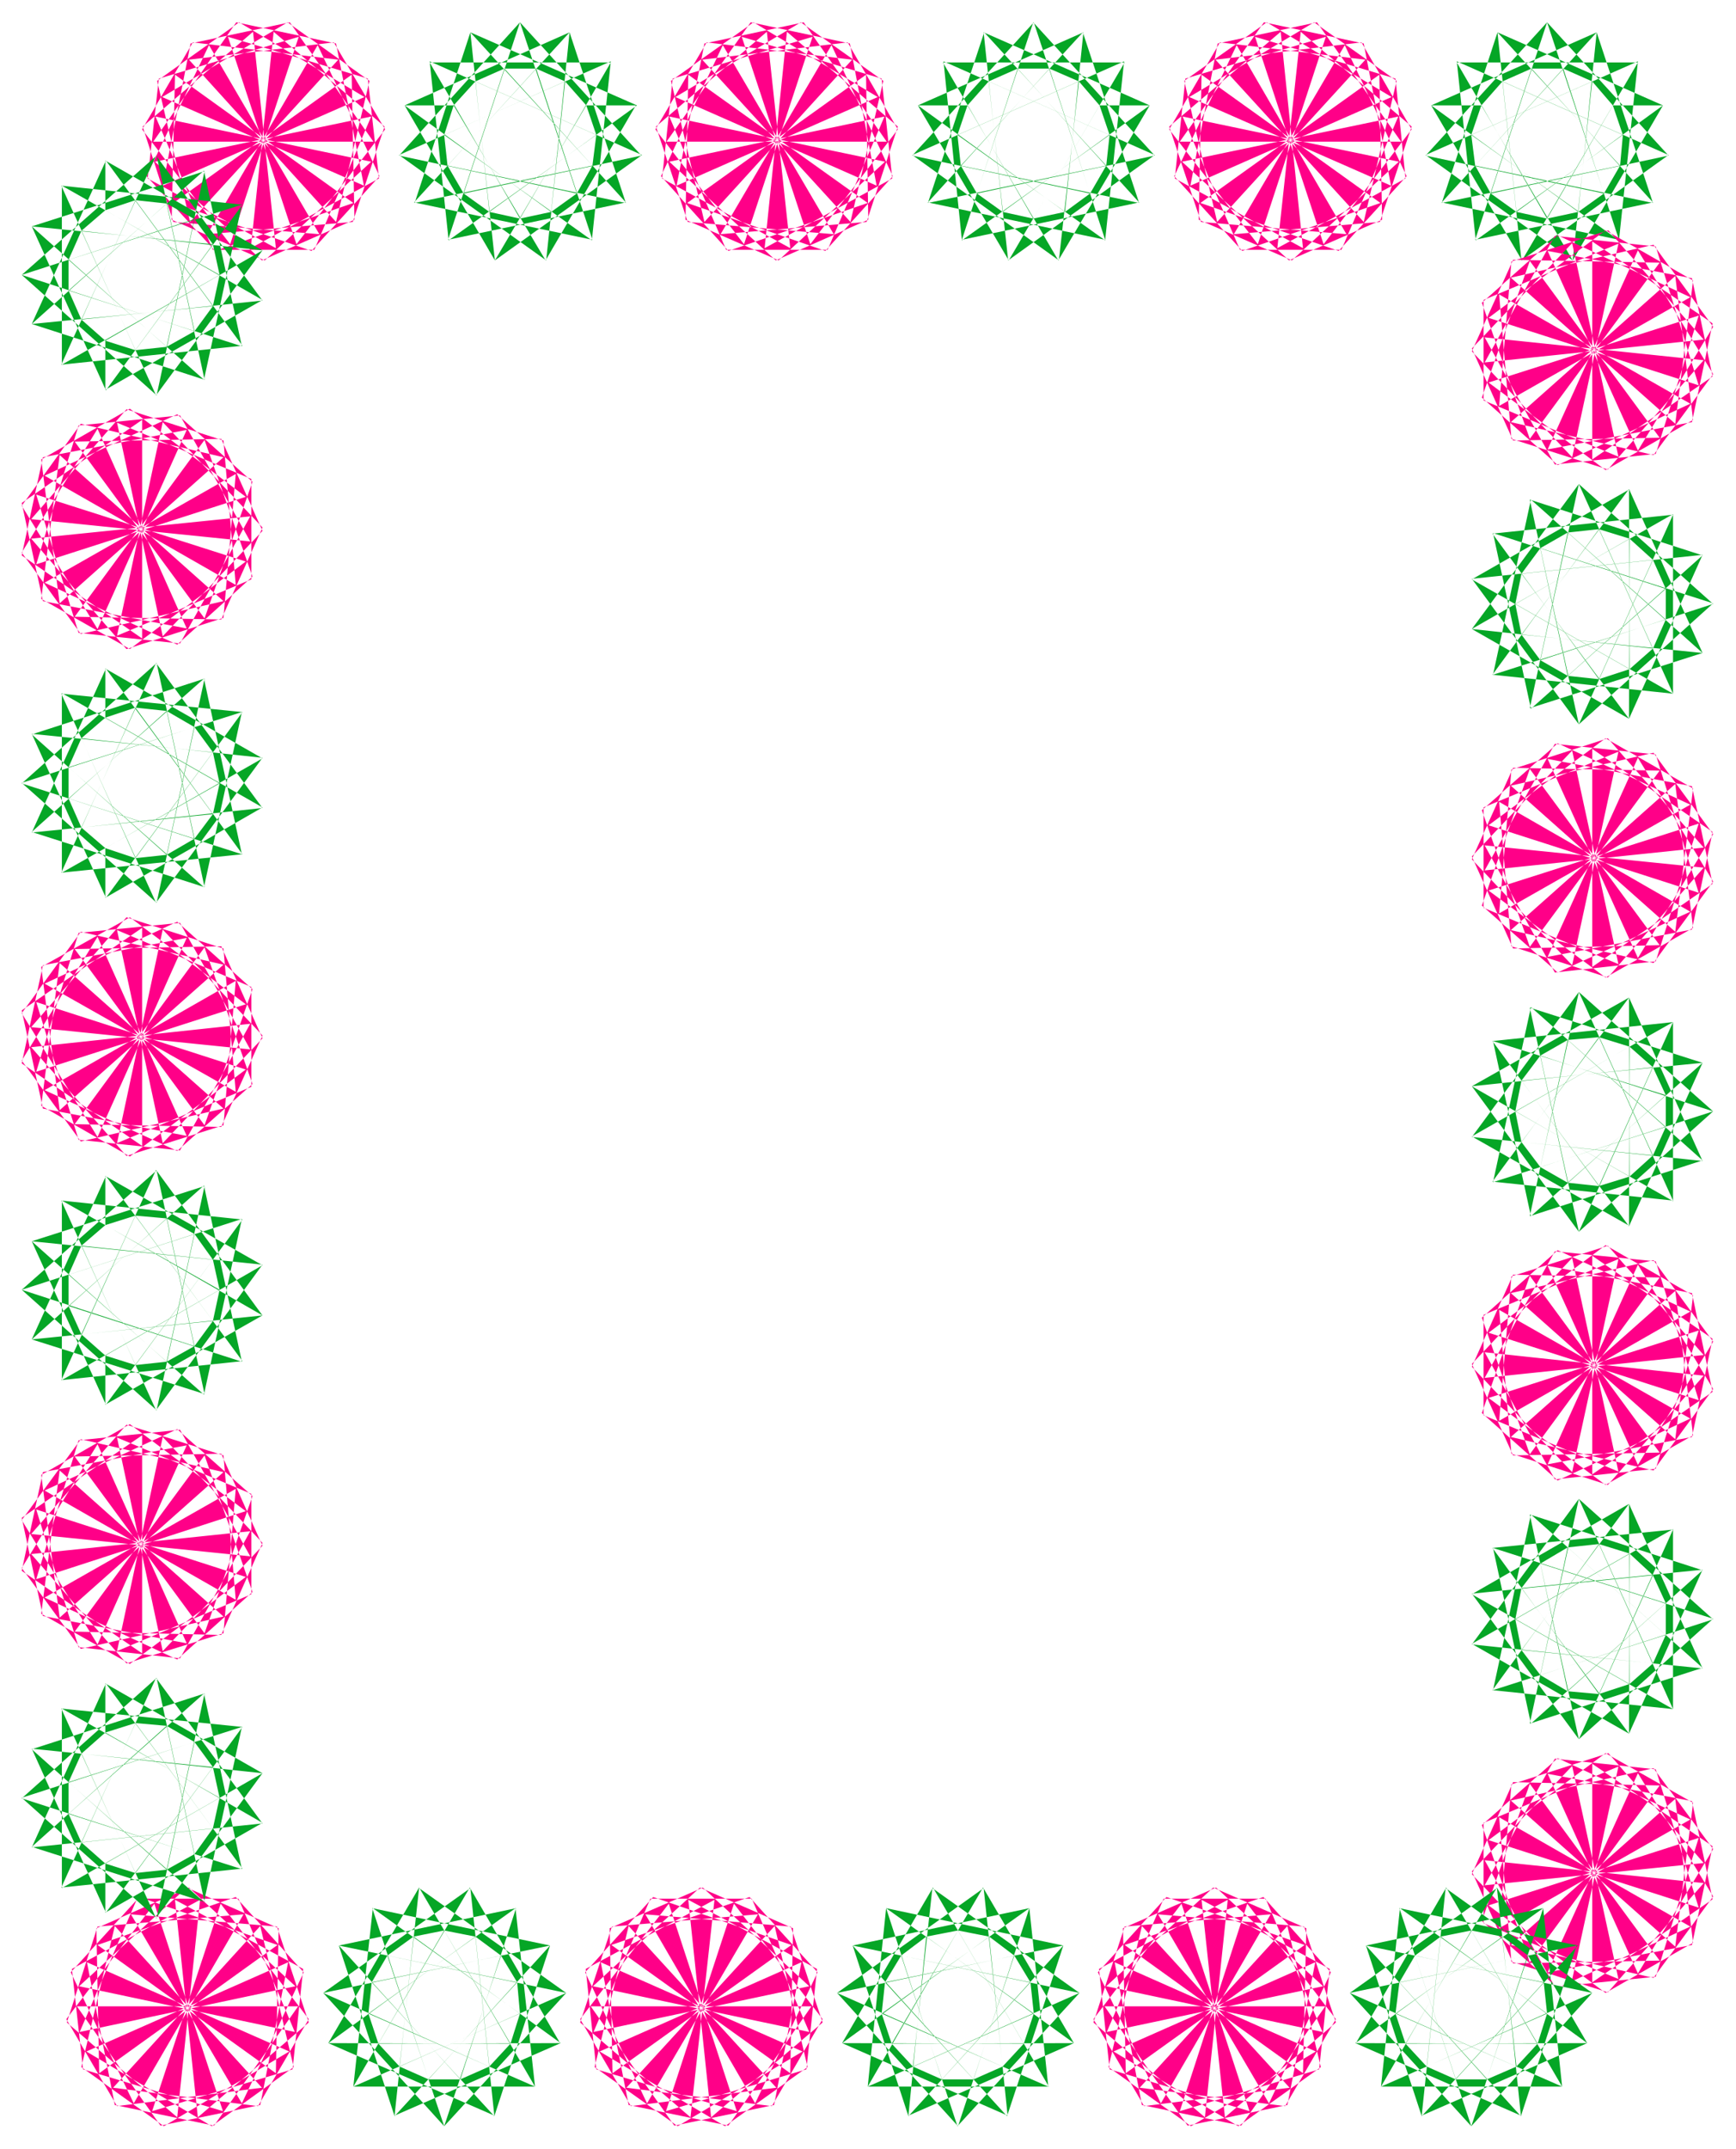 <svg xmlns="http://www.w3.org/2000/svg" width="493.465" height="610.535" fill-rule="evenodd" stroke-linecap="round" preserveAspectRatio="none" viewBox="0 0 3115 3854"><style>.brush1{fill:#f08}.pen1{stroke:none}.brush2{fill:#05a626}.pen2{stroke:none}</style><path d="m520 40 150 214H275L424 40l179 38 50 255-362-159L516 40l147 105-60 253-264-291 260-31 92 156-159 206L409 66l251 75 20 179-230 125 41-388 199 170-57 171-261 22L570 81l111 235-122 134-248-86 320-230 5 260-166 73-192-177 388-81-102 239H382L279 209l387 81-191 177-167-73 6-260 320 230-248 86-123-134L375 81l198 339-262-22-55-171L454 57l41 388-230-125 20-179 251-75-123 372-158-206 91-156 261 31-266 291-59-253L429 40l225 134-362 159 50-255 178-38z" class="pen1 brush1"/><path d="m933 392 163-280H771l162 280-55-12 265-191L844 58l34 322-46-33 319-68L933 40 832 347l-29-50 320 67-101-306-219 239-6-55 265 189 34-321-299 132 17-53 165 278 162-278H814l39-43 35 321 264-189-299-132 52-23-101 307 319-67-218-240h57L743 363l320 67-101-307 52 23-298 132 264 189 34-321 38 43H726l162 278 164-278 18 53-299-132 34 321 265-189-7 55L844 58 744 364l319-67-28 50L933 40 716 279l319 68-46 33 33-322-296 131 263 191-56 12z" class="pen2 brush2"/><path d="m1442 40 149 214h-395l151-214 178 38 48 255-361-159 225-134 148 105-59 253-266-291 261-31 90 156-157 206-123-372 251 75 19 179-229 125 40-388 199 170-56 171-262 22 199-339 110 235-121 134-248-86 321-230 4 260-166 73-191-177 386-81-102 239h-182l-102-239 387 81-191 177-167-73 5-260 322 230-250 86-121-134 111-235 199 339-262-22-57-171 199-170 42 388-230-125 19-179 251-75-123 372-159-206 92-156 261 31-265 291-60-253 148-105 223 134-361 159 50-255 178-38z" class="pen1 brush1"/><path d="m1854 392 164-280h-326l162 280-55-12 264-191-298-131 34 322-46-33 319-68-218-239-101 307-29-50 320 67-101-306-219 239-6-55 265 189 34-321-299 132 18-53 163 278 164-278h-327l38-43 35 321 263-189-298-132 52-23-100 307 318-67-218-240h57l-218 240 318 67-100-307 53 23-299 132 263 189 36-321 37 43h-326l163 278 163-278 18 53-298-132 33 321 265-189-6 55-219-239-101 306 320-67-29 50-101-307-218 239 319 68-45 33 33-322-297 131 264 191-57 12z" class="pen2 brush2"/><path d="m2363 40 151 214h-397l151-214 179 38 49 255-362-159 224-134 148 105-59 253-266-291 262-31 90 156-158 206-123-372 252 75 18 179-230 125 42-388 199 170-57 171-262 22 199-339 111 235-122 134-248-86 321-230 5 260-167 73-192-177 388-81-102 239h-182l-103-239 388 81-192 177-167-73 5-260 321 230-248 86-122-134 112-235 197 339-261-22-57-171 200-170 40 388-230-125 19-179 252-75-122 372-159-206 91-156 261 31-266 291-59-253 148-105 224 134-361 159 49-255 178-38z" class="pen1 brush1"/><path d="m2776 392 163-280h-325l162 280-55-12 263-191-297-131 34 322-46-33 319-68-218-239-101 307-28-50 319 67-101-306-218 239-7-55 265 189 34-321-299 132 18-53 164 278 162-278h-326l38-43 34 321 264-189-298-132 52-23-101 307 319-67-218-240h57l-218 240 318 67-100-307 52 23-299 132 264 189 35-321 37 43h-326l163 278 163-278 18 53-298-132 34 321 264-189-5 55-220-239-100 306 320-67-29 50-102-307-218 239 320 68-46 33 33-322-297 131 264 191-56 12z" class="pen2 brush2"/><path d="m3073 675-216 149V433l216 147-37 177-259 49 162-357 135 222-107 145-256-59 295-262 32 258-157 90-210-157 377-120-77 248-181 19-126-228 393 41-172 196-173-55-22-259 343 196-238 110-136-121 86-245 233 317-263 5-74-165 180-189 83 383-242-101V538l242-101-83 383-180-190 74-164 263 5-233 316-86-244 136-121 238 111-343 195 22-259 174-56 171 196-393 41 126-227 181 19 77 249-377-121 210-157 157 90-32 257-295-262 256-59 107 147-135 222-162-358 259 49 37 176z" class="pen1 brush1"/><path d="m2719 1083 283 161V922l-283 161 11-54 193 260 132-294-325 34 34-46 69 316 241-217-310-99 49-28-68 315 310-99-242-216 56-6-191 261 324 34-133-295 55 17-283 162 282 161 1-323 42 38-325 34 192 261 133-295 23 52-310-100 68 315 242-215v55l-242-215-68 314 310-99-23 52-133-295-192 260 325 35-42 37-1-322-282 161 283 161-55 18 133-295-324 34 191 261-56-6 242-216-310-100 68 316-49-28 310-101-241-215-69 316-34-46 325 33-132-294-193 261-11-55z" class="pen2 brush2"/><path d="m3073 1585-216 149v-391l216 149-37 175-259 49 162-357 135 222-107 146-256-59 295-262 32 258-157 89-210-156 377-120-77 247-181 20-126-228 393 40-172 197-173-56-22-259 343 197-238 109-136-120 86-245 233 316-263 6-74-165 180-190 83 383-242-101v-180l242-100-83 383-180-190 74-164 263 5-233 316-86-245 136-120 238 110-343 195 22-258 173-56 172 196-393 41 126-227 181 19 77 248-377-121 210-156 157 90-32 257-295-262 256-59 107 146-135 222-162-357 259 49 37 175z" class="pen1 brush1"/><path d="m2719 1993 283 161v-321l-283 160 11-55 193 261 132-293-325 32 34-45 69 316 241-216-310-100 49-28-68 316 310-100-242-216 56-5-191 259 324 34-133-293 55 17-283 161 282 160 1-321 42 37-325 34 192 261 133-295 23 50-310-97 68 314 242-217v57l-242-215-68 314 310-99-23 51-133-293-192 260 325 33-42 38-1-321-282 159 283 162-55 17 133-294-324 34 191 260-56-6 242-215-310-99 68 314-49-28 310-100-241-214-69 314-34-45 325 34-132-293-193 259-11-55z" class="pen2 brush2"/><path d="m3073 2496-216 148v-392l216 149-37 176-259 49 162-358 135 223-107 146-256-60 295-262 32 259-157 89-210-156 377-121-77 248-181 19-126-228 393 42-172 196-173-56-22-258 343 195-238 111-136-121 86-246 233 317-263 5-74-164 180-190 83 383-242-101v-180l242-100-83 382-180-189 74-165 263 5-233 317-86-245 136-121 238 110-343 196 22-259 173-55 172 196-393 41 126-227 181 18 77 249-377-121 210-157 157 90-32 258-295-262 256-59 107 146-135 221-162-357 259 49 37 177z" class="pen1 brush1"/><path d="m2719 2904 283 161v-323l-283 162 11-56 193 261 132-294-325 33 34-44 69 315 241-216-310-99 49-29-68 316 310-100-242-216 56-6-191 262 324 34-133-296 55 17-283 162 282 161 1-323 42 39-325 33 192 261 133-294 23 50-310-99 68 315 242-216v57l-242-216-68 315 310-99-23 51-133-295-192 261 325 34-42 37-1-323-282 162 283 161-55 18 133-295-324 33 191 262-56-5 242-217-310-100 68 317-49-29 310-100-241-216-69 316-34-45 325 33-132-295-193 262-11-55z" class="pen2 brush2"/><path d="m3073 3406-216 149v-392l216 148-37 177-259 49 162-357 135 221-107 146-256-59 295-262 32 258-157 90-210-157 377-121-77 249-181 18-126-227 393 41-172 196-173-55-22-259 343 196-238 110-136-120 86-246 233 317-263 5-74-165 180-189 83 382-242-100v-180l242-101-83 382-180-189 74-165 263 6-233 317-86-246 136-120 238 110-343 195 22-258 174-56 171 197-393 40 126-227 181 19 77 248-377-121 210-156 157 89-32 258-295-262 256-58 107 145-135 223-162-358 259 49 37 176z" class="pen1 brush1"/><path d="m2640 3462-162 280h325l-163-280 56 11-264 191 297 130-33-321 46 34-320 67 218 239 102-306 28 48-319-66 100 306 219-240 6 56-264-189-34 320 298-131-17 54-164-280-162 279 326 1-38 41-35-320-264 188 299 132-53 23 101-307-318 67 217 240h-56l219-240-320-67 101 307-52-23 297-132-263-188-34 320-38-41 326-1-162-279-164 280-18-54 299 131-34-320-265 189 7-56 218 240 100-306-318 66 28-48 101 306 217-239-318-67 46-34-34 321 297-130-263-191 55-11z" class="pen2 brush2"/><path d="m2131 3812-149-214h396l-151 214-178-37-49-256 361 160-224 134-148-106 60-253 265 290-261 33-91-156 158-207 122 372-251-75-19-180 231-124-41 390-200-170 56-172 262-22-197 339-113-235 123-135 248 86-321 230-5-260 167-73 192 177-388 82 102-239h183l102 239-388-82 192-177 167 73-6 260-320-230 249-86 121 135-111 235-199-339 262 22 57 172-199 170-42-390 230 124-19 180-250 75 121-372 159 207-91 156-261-33 265-290 60 253-148 106-224-134 362-160-50 256-179 37z" class="pen1 brush1"/><path d="m1719 3462-162 280h325l-163-280 56 11-264 191 297 130-33-321 45 34-318 67 217 239 101-306 29 48-319-66 100 306 219-240 6 56-265-189-33 320 298-131-18 54-163-280-163 279 326 1-38 41-34-320-263 188 297 132-52 23 100-307-317 67 217 240h-57l218-240-318-67 100 307-52-23 299-132-264-188-35 320-38-41 327-1-163-279-164 280-18-54 299 131-34-320-265 189 6-56 219 240 101-306-320 66 29-48 101 306 219-239-320-67 45-34-32 321 297-130-265-191 57-11z" class="pen2 brush2"/><path d="m1210 3812-150-214h396l-149 214-179-37-50-256 362 160-224 134-149-106 61-253 265 290-261 33-91-156 159-207 122 372-252-75-19-180 231-124-43 390-198-170 57-172 262-22-199 339-111-235 122-135 248 86-321 230-5-260 167-73 191 177-387 82 102-239h182l103 239-388-82 192-177 167 73-5 260-321-230 248-86 122 135-112 235-197-339 261 22 57 172-200 170-41-390 231 124-19 180-252 75 122-372 159 207-91 156-261-33 266-290 59 253-148 106-225-134 362-160-49 256-179 37z" class="pen1 brush1"/><path d="m797 3462-163 280h326l-163-280 56 11-264 191 298 130-34-321 46 34-319 67 217 239 102-306 29 48-320-66 100 306 220-240 5 56-264-189-35 320 299-131-17 54-164-280-163 279 327 1-38 41-34-320-264 188 298 132-52 23 100-307-318 67 218 240h-57l218-240-319-67 101 307-52-23 299-132-264-188-35 320-38-41 326-1-162-279-164 280-18-54 299 131-35-320-264 189 6-56 220 240 100-306-320 66 28-48 102 306 219-239-321-67 47-34-34 321 298-130-264-191 55-11z" class="pen2 brush2"/><path d="m288 3812-150-214h397l-151 214-178-37-50-256 363 160-225 134-148-106 60-253 264 290-260 33-91-156 158-207 123 372-251-75-20-180 230-124-41 390-198-170 55-172 262-22-197 339-113-235 123-135 248 86-320 230-5-260 166-73 191 177-387 82 103-239h182l101 239-387-82 193-177 165 73-5 260-320-230 248-86 122 135-111 235-199-339 262 22 57 172-199 170-41-390 230 124-19 180-252 75 123-372 158 207-91 156-260-33 264-290 60 253-147 106-225-134 362-160-50 256-179 37z" class="pen1 brush1"/><path d="m394 3224-283-160v322l283-162-12 55-192-260-133 294 325-34-33 46-68-316-242 216 310 100-50 28 68-316-310 100 242 216-56 6 192-262-325-33 133 295-54-17 282-162-282-161v323l-43-38 325-34-191-261-134 295-23-51 311 99-68-315-243 216v-57l243 215 68-314-311 99 23-51 134 295 191-260-325-35 43-38v323l282-161-282-162 54-17-133 295 325-34-192-261 56 5-242 217 310 99-68-316 50 29-310 100 242 216 68-316 33 45-325-33 133 294 192-261 12 55z" class="pen2 brush2"/><path d="m39 2722 216-148v391L39 2817l38-177 258-48-160 357-136-223 106-145 256 59-294 261-33-256 159-91 208 156-376 122 76-249 182-19 126 227-393-40 171-196 174 55 22 259-343-196 238-110 135 120-86 246-233-317 263-5 74 165-179 189-82-383 241 101v180l-241 102 82-384 179 190-74 165-263-6 233-316 86 245-135 121-238-111 343-195-22 259-174 54-171-196 393-41-126 228-182-20-76-247 376 121-208 156-159-90 33-257 294 262-256 58-106-145 136-222 160 357-258-49-38-176z" class="pen1 brush1"/><path d="m394 2313-283-160v322l283-162-12 56-192-260-133 293 325-33-33 45-68-315-242 214 310 101-50 28 68-315-310 99 242 216-56 6 192-261-325-34 133 295-54-17 282-162-282-160v322l-43-38 325-34-191-261-134 295-23-51 311 100-68-316-243 216v-56l243 215 68-315-311 100 23-52 134 295 191-261-325-34 43-37v322l282-160-282-162 54-17-133 295 325-34-192-261 56 5-242 217 310 98-68-315 50 28-310 100 242 216 68-316 33 46-325-33 133 293 192-260 12 54z" class="pen2 brush2"/><path d="m39 1812 216-148v391L39 1907l38-176 258-49-160 357-136-222 106-146 256 59-294 261-33-257 159-89 208 156-376 121 76-249 182-18 126 227-393-40 171-197 174 56 22 257-343-194 238-111 135 121-86 244-233-316 263-5 74 165-179 188-82-382 241 102v179l-241 101 82-383 179 190-74 164-263-5 233-317 86 245-135 120-238-109 343-196-22 259-174 55-171-195 393-42-126 227-182-19-76-247 376 121-208 156-159-91 33-256 294 261-256 59-106-145 136-222 160 357-258-49-38-176z" class="pen1 brush1"/><path d="m394 1405-283-162v322l283-160-12 55-192-261-133 294 325-33-33 44-68-315-242 216 310 99-50 29 68-316-310 100 242 216-56 6 192-262-325-33 133 295-54-18 282-161-282-161v322l-43-37 325-35-191-260-134 295-23-52 311 100-68-315-243 215v-56l243 215 68-314-311 99 23-52 134 295 191-260-325-35 43-37v323l282-162-282-161 54-18-133 296 325-33-192-263 56 6-242 217 310 99-68-316 50 29-310 100 242 215 68-315 33 45-325-33 133 294 192-261 12 56z" class="pen2 brush2"/><path d="m39 902 216-149v392L39 996l38-176 258-49-160 357L39 907l106-147 256 60-294 262-33-258 159-91 208 158-376 121 76-249 182-18 126 226-393-40 171-197 174 56 22 259L80 853l238-110 135 121-86 245-233-317 263-5 74 165-179 189-82-383 241 101v180l-241 101 82-383 179 189-74 165-263-5 233-317 86 245-135 122-238-111 343-195-22 258-174 56L56 966l393-40-126 228-182-19-76-248 376 120-208 157-159-90 33-258 294 262-256 59L39 991l136-222 160 358-258-49-38-176z" class="pen1 brush1"/><path d="M394 493 111 333v321l283-161-12 56-192-261L57 581l325-32-33 45-68-315L39 493l310 101-50 28 68-315-310 99 242 216-56 6 192-261-325-34 133 295-54-17 282-162-282-161v323l-43-38 325-34-191-260-134 294-23-52 311 100-68-315-243 215v-55l243 215 68-314-311 99 23-52 134 295 191-260-325-35 43-37v322l282-161-282-161 54-18-133 295 325-34-192-261 56 6L57 581l310 100-68-316 50 28L39 493l242 216 68-316 33 45-325-32 133 294 192-262 12 55z" class="pen2 brush2"/></svg>
